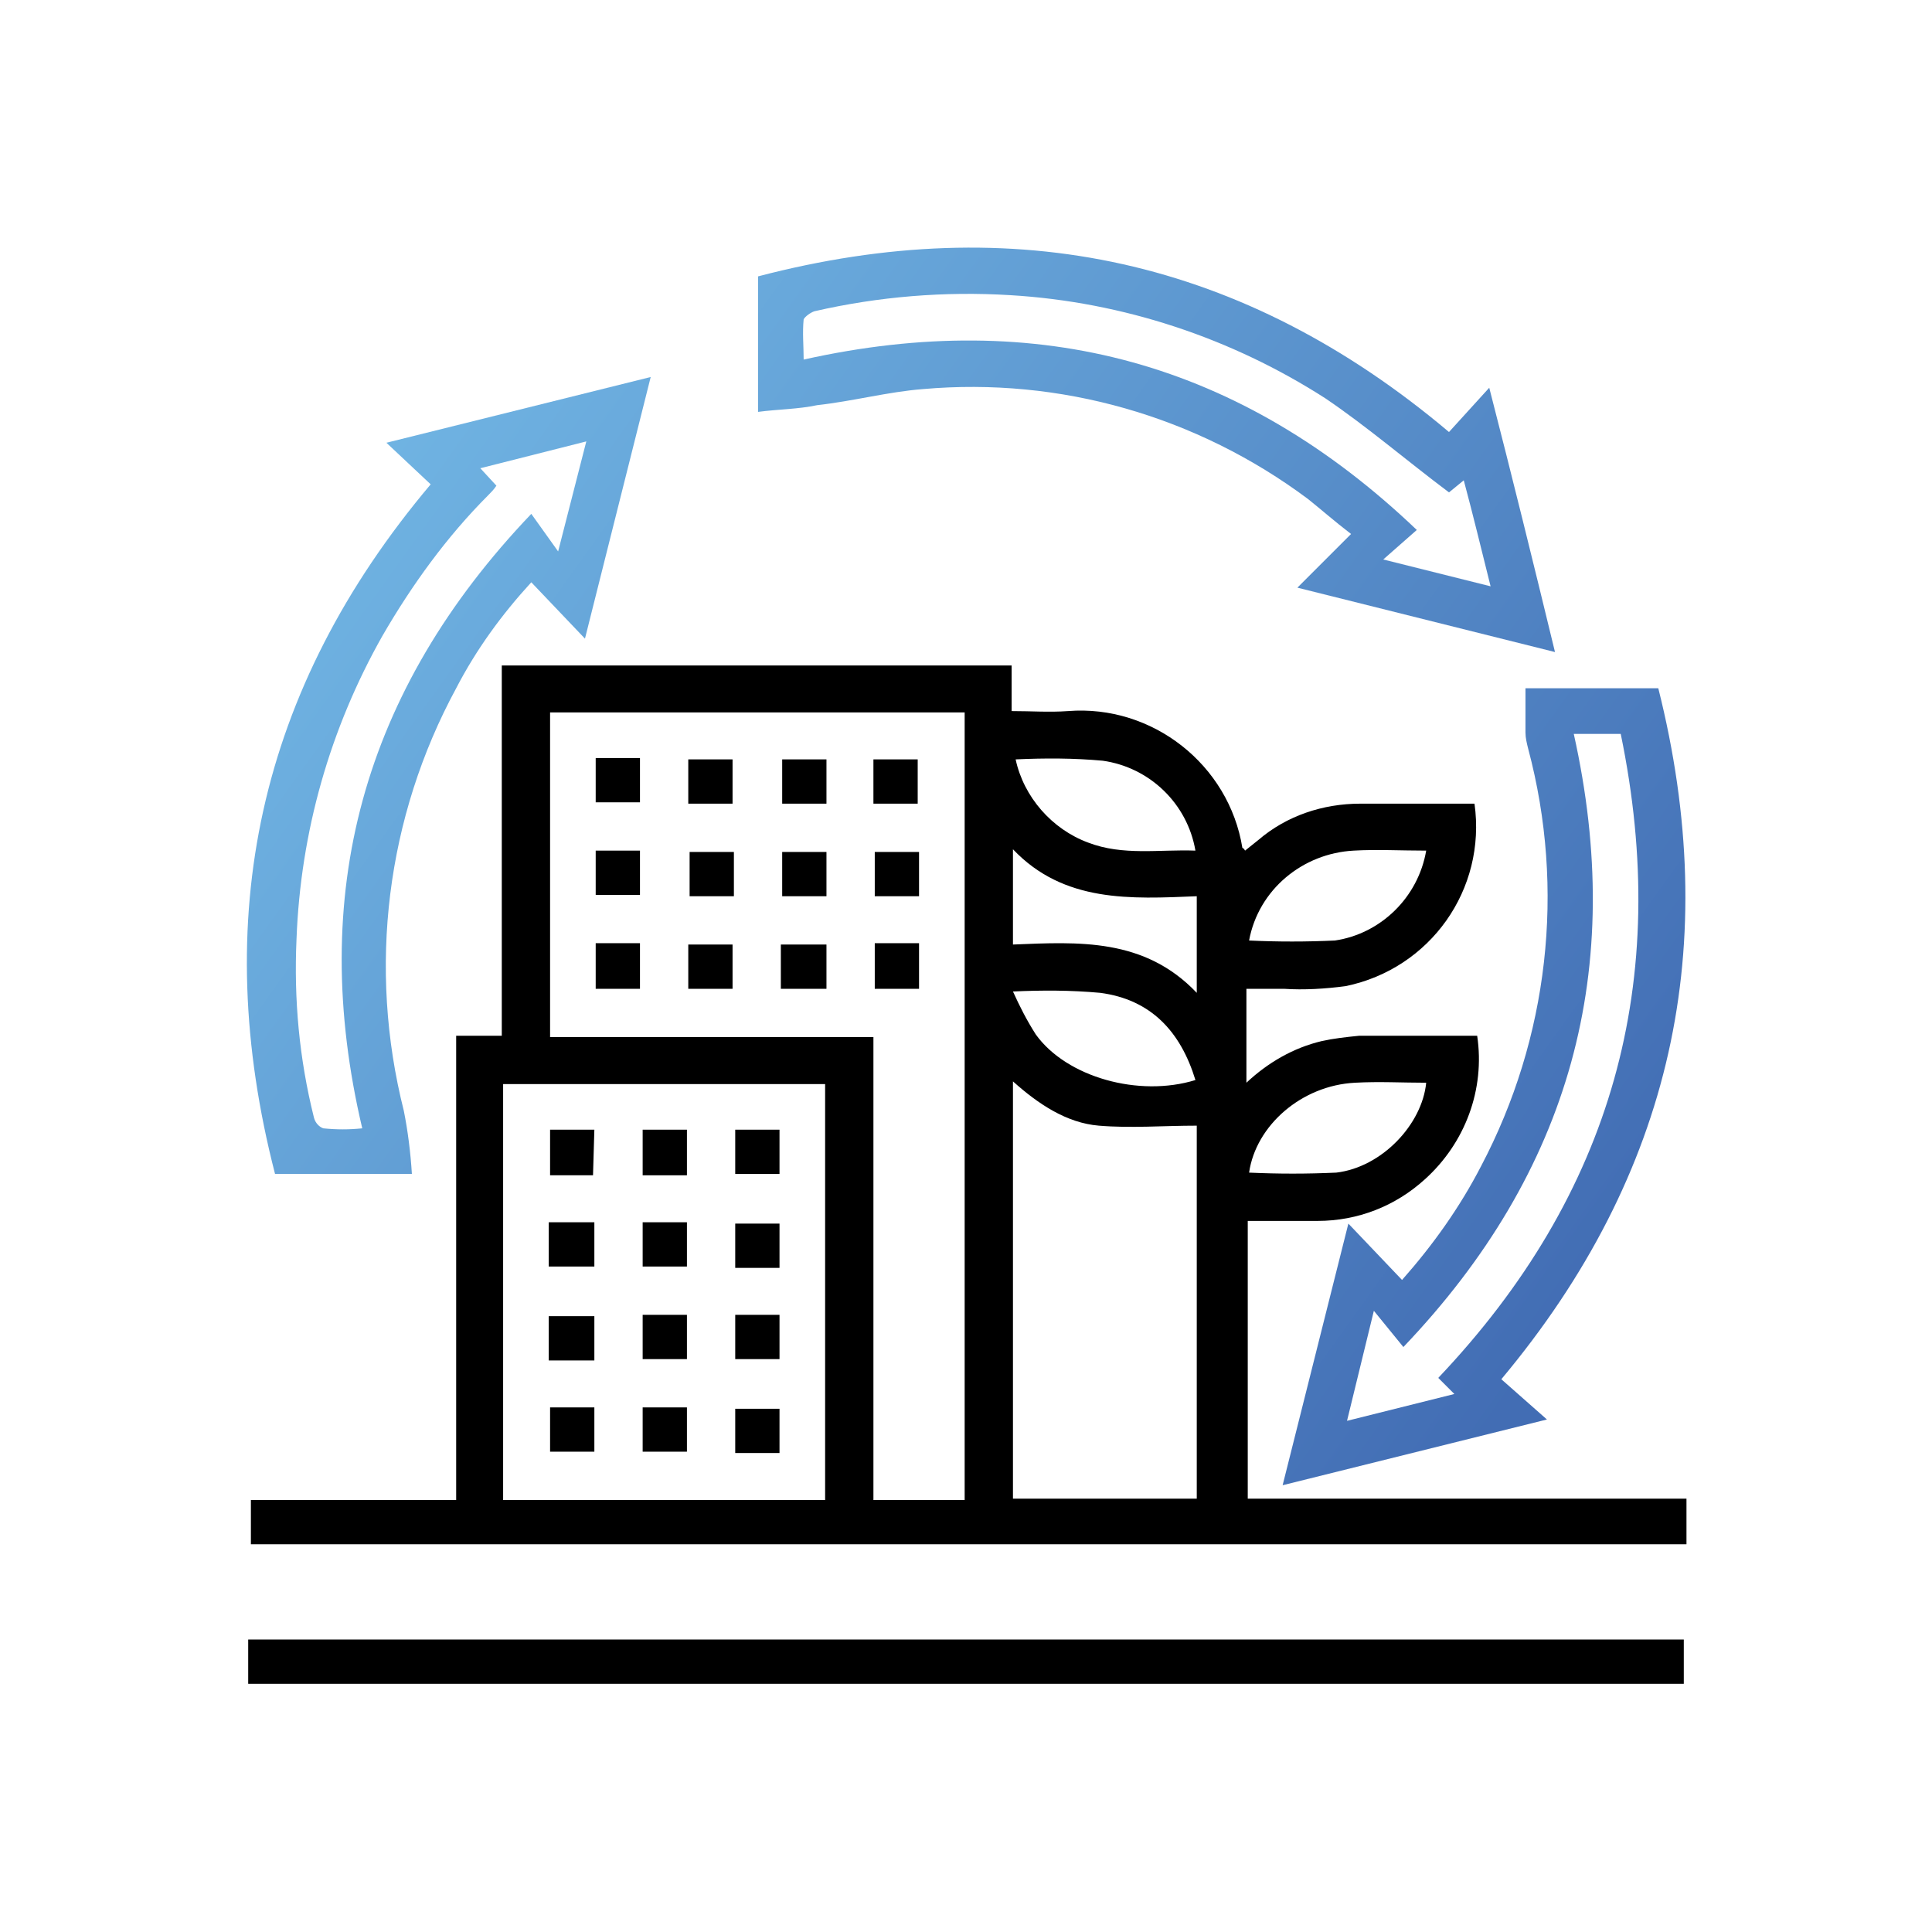 <?xml version="1.0" encoding="utf-8"?>
<!-- Generator: Adobe Illustrator 23.1.1, SVG Export Plug-In . SVG Version: 6.00 Build 0)  -->
<svg version="1.1" id="Layer_1" xmlns="http://www.w3.org/2000/svg" xmlns:xlink="http://www.w3.org/1999/xlink" x="0px" y="0px"
	 viewBox="0 0 144 144" style="enable-background:new 0 0 144 144;" xml:space="preserve">
<style type="text/css">
	.st0{fill:url(#SVGID_1_);}
	.st1{fill:url(#SVGID_2_);}
	.st2{fill:url(#SVGID_3_);}
</style>
<title>process</title>
<path d="M37.4,49.6h38V53c1.5,0,2.8,0.1,4.2,0c6.3-0.5,12,4,13,10.2c0,0,0.1,0,0.2,0.2l1-0.8c2.1-1.8,4.8-2.7,7.6-2.7h8.5
	c0.9,6.4-3.3,12.3-9.6,13.6c-1.5,0.2-3.1,0.3-4.6,0.2c-0.9,0-1.9,0-2.8,0v7c1.6-1.5,3.5-2.6,5.6-3.1c0.9-0.2,1.8-0.3,2.8-0.4
	c2.9,0,5.8,0,8.8,0c0.6,4-0.9,8-3.9,10.7c-2.2,2-5,3.1-8,3.1h-5.2v20.7h32.7v3.4h-107v-3.3H34V77.2h3.4L37.4,49.6z M71.9,111.8V53.1
	H41v24.2h24.1v34.5H71.9z M61.5,111.8v-31H37.5v31H61.5z M89.2,83.9c-2.5,0-4.9,0.2-7.3,0s-4.5-1.6-6.4-3.3v31.1h13.7V83.9z
	 M89.2,66.8c-4.9,0.2-9.9,0.5-13.7-3.5v7.1c4.9-0.2,9.8-0.5,13.7,3.6V66.8z M93.1,87.4c2.2,0.1,4.3,0.1,6.5,0
	c3.4-0.4,6.4-3.6,6.7-6.7c-1.8,0-3.5-0.1-5.3,0C97,80.9,93.6,83.9,93.1,87.4z M75.7,56.6c0.6,2.8,2.7,5.2,5.4,6.2
	c2.6,1,5.3,0.5,8,0.6c-0.6-3.5-3.4-6.2-6.9-6.7C80,56.5,77.9,56.5,75.7,56.6z M75.5,73.9c0.5,1.1,1,2.1,1.7,3.2
	c2.3,3.2,7.7,4.7,11.9,3.4c-1.1-3.6-3.3-6-7.1-6.5C79.8,73.8,77.7,73.8,75.5,73.9z M106.3,63.4c-1.9,0-3.7-0.1-5.4,0
	c-3.8,0.2-7.1,2.9-7.8,6.7c2.1,0.1,4.3,0.1,6.4,0C102.9,69.6,105.7,66.9,106.3,63.4z"/>
<g>
	<linearGradient id="SVGID_1_" gradientUnits="userSpaceOnUse" x1="14.834" y1="13.15" x2="122.702" y2="90.477">
		<stop  offset="0" style="stop-color:#79C2EC"/>
		<stop  offset="1" style="stop-color:#426DB4"/>
	</linearGradient>
	<path class="st0" d="M111.9,102.8l3.4,3l-19.7,4.9l4.9-19.5l4,4.2c2.3-2.6,4.3-5.4,5.9-8.5c5-9.5,6.3-20.6,3.5-31.1
		c-0.1-0.4-0.2-0.8-0.2-1.2c0-1.1,0-2.2,0-3.3h9.9C128.4,70.4,124.7,87.5,111.9,102.8z M107.2,102.7c13-13.7,17.4-29.6,13.6-48h-3.5
		c3.9,17.5-0.2,32.6-12.7,45.7l-2.2-2.7l-2,8.2l8-2L107.2,102.7z"/>
	<linearGradient id="SVGID_2_" gradientUnits="userSpaceOnUse" x1="30.365" y1="-8.515" x2="138.233" y2="68.811">
		<stop  offset="0" style="stop-color:#79C2EC"/>
		<stop  offset="1" style="stop-color:#426DB4"/>
	</linearGradient>
	<path class="st1" d="M56.5,30.7V20.6c19.1-5,36.2-1.3,51.5,11.6l3-3.3c1.7,6.6,3.3,13.1,4.9,19.7l-19.2-4.8l4-4
		c-1.3-1-2.2-1.8-3.2-2.6C89.2,31,79,28.1,68.8,29c-2.6,0.2-5.2,0.9-7.9,1.2C59.5,30.5,58,30.5,56.5,30.7z M108,36.7
		c-3.2-2.4-6.1-4.9-9.2-7c-7-4.5-15.1-7.2-23.5-7.7c-4.9-0.3-9.8,0.1-14.6,1.2c-0.3,0.1-0.7,0.4-0.8,0.6c-0.1,1,0,2,0,3
		c17.5-3.9,32.6,0.2,45.7,12.7l-2.5,2.2l8,2c-0.7-2.8-1.3-5.3-2-7.9L108,36.7z"/>
	<linearGradient id="SVGID_3_" gradientUnits="userSpaceOnUse" x1="0.366" y1="33.333" x2="108.233" y2="110.66">
		<stop  offset="0" style="stop-color:#79C2EC"/>
		<stop  offset="1" style="stop-color:#426DB4"/>
	</linearGradient>
	<path class="st2" d="M32.1,36.1L28.8,33l19.7-4.9l-4.9,19.5l-4-4.2c-2.2,2.4-4.1,5-5.6,7.9c-5.2,9.6-6.6,20.8-3.9,31.5
		c0.3,1.5,0.5,3.1,0.6,4.7H20.5C15.6,68.5,19.2,51.4,32.1,36.1z M43.7,32.9l-7.9,2l1.2,1.3c-0.2,0.3-0.4,0.5-0.6,0.7
		c-3.1,3.1-5.7,6.7-7.9,10.5c-3.9,6.9-6.1,14.6-6.4,22.6c-0.2,4.5,0.2,8.9,1.3,13.3c0.1,0.4,0.4,0.7,0.7,0.8c1,0.1,1.9,0.1,2.9,0
		C22.9,66.7,27,51.5,39.6,38.3l2,2.8L43.7,32.9z"/>
</g>
<path d="M125.5,122.2v3.3H18.5v-3.3H125.5z"/>
<path d="M68.5,63.5v3.3h-3.3v-3.3H68.5z"/>
<path d="M61.6,66.8h-3.3v-3.3h3.3V66.8z"/>
<path d="M44.4,70.3h3.3v3.4h-3.3V70.3z"/>
<path d="M44.4,56.5h3.3v3.3h-3.3V56.5z"/>
<path d="M61.6,70.4v3.3h-3.4v-3.3H61.6z"/>
<path d="M68.5,73.7h-3.3v-3.4h3.3V73.7z"/>
<path d="M54.7,63.5v3.3h-3.3v-3.3H54.7z"/>
<path d="M44.4,63.4h3.3v3.3h-3.3V63.4z"/>
<path d="M54.6,59.9h-3.3v-3.3h3.3V59.9z"/>
<path d="M65.1,59.9v-3.3h3.3v3.3H65.1z"/>
<path d="M61.6,59.9h-3.3v-3.3h3.3V59.9z"/>
<path d="M51.3,73.7v-3.3h3.3v3.3H51.3z"/>
<path d="M44.2,87.6H41v-3.4h3.3L44.2,87.6z"/>
<path d="M47.9,84.2h3.3v3.4h-3.3V84.2z"/>
<path d="M58.1,87.5h-3.3v-3.3h3.3V87.5z"/>
<path d="M44.3,91.1v3.3h-3.4v-3.3H44.3z"/>
<path d="M47.9,91.1h3.3v3.3h-3.3V91.1z"/>
<path d="M58.1,94.5h-3.3v-3.3h3.3V94.5z"/>
<path d="M44.3,98.1v3.3h-3.4v-3.3H44.3z"/>
<path d="M51.2,98v3.3h-3.3V98H51.2z"/>
<path d="M54.8,98h3.3v3.3h-3.3V98z"/>
<path d="M41,104.9h3.3v3.3H41V104.9z"/>
<path d="M47.9,104.9h3.3v3.3h-3.3V104.9z"/>
<path d="M58.1,108.3h-3.3V105h3.3L58.1,108.3z"/>
</svg>
